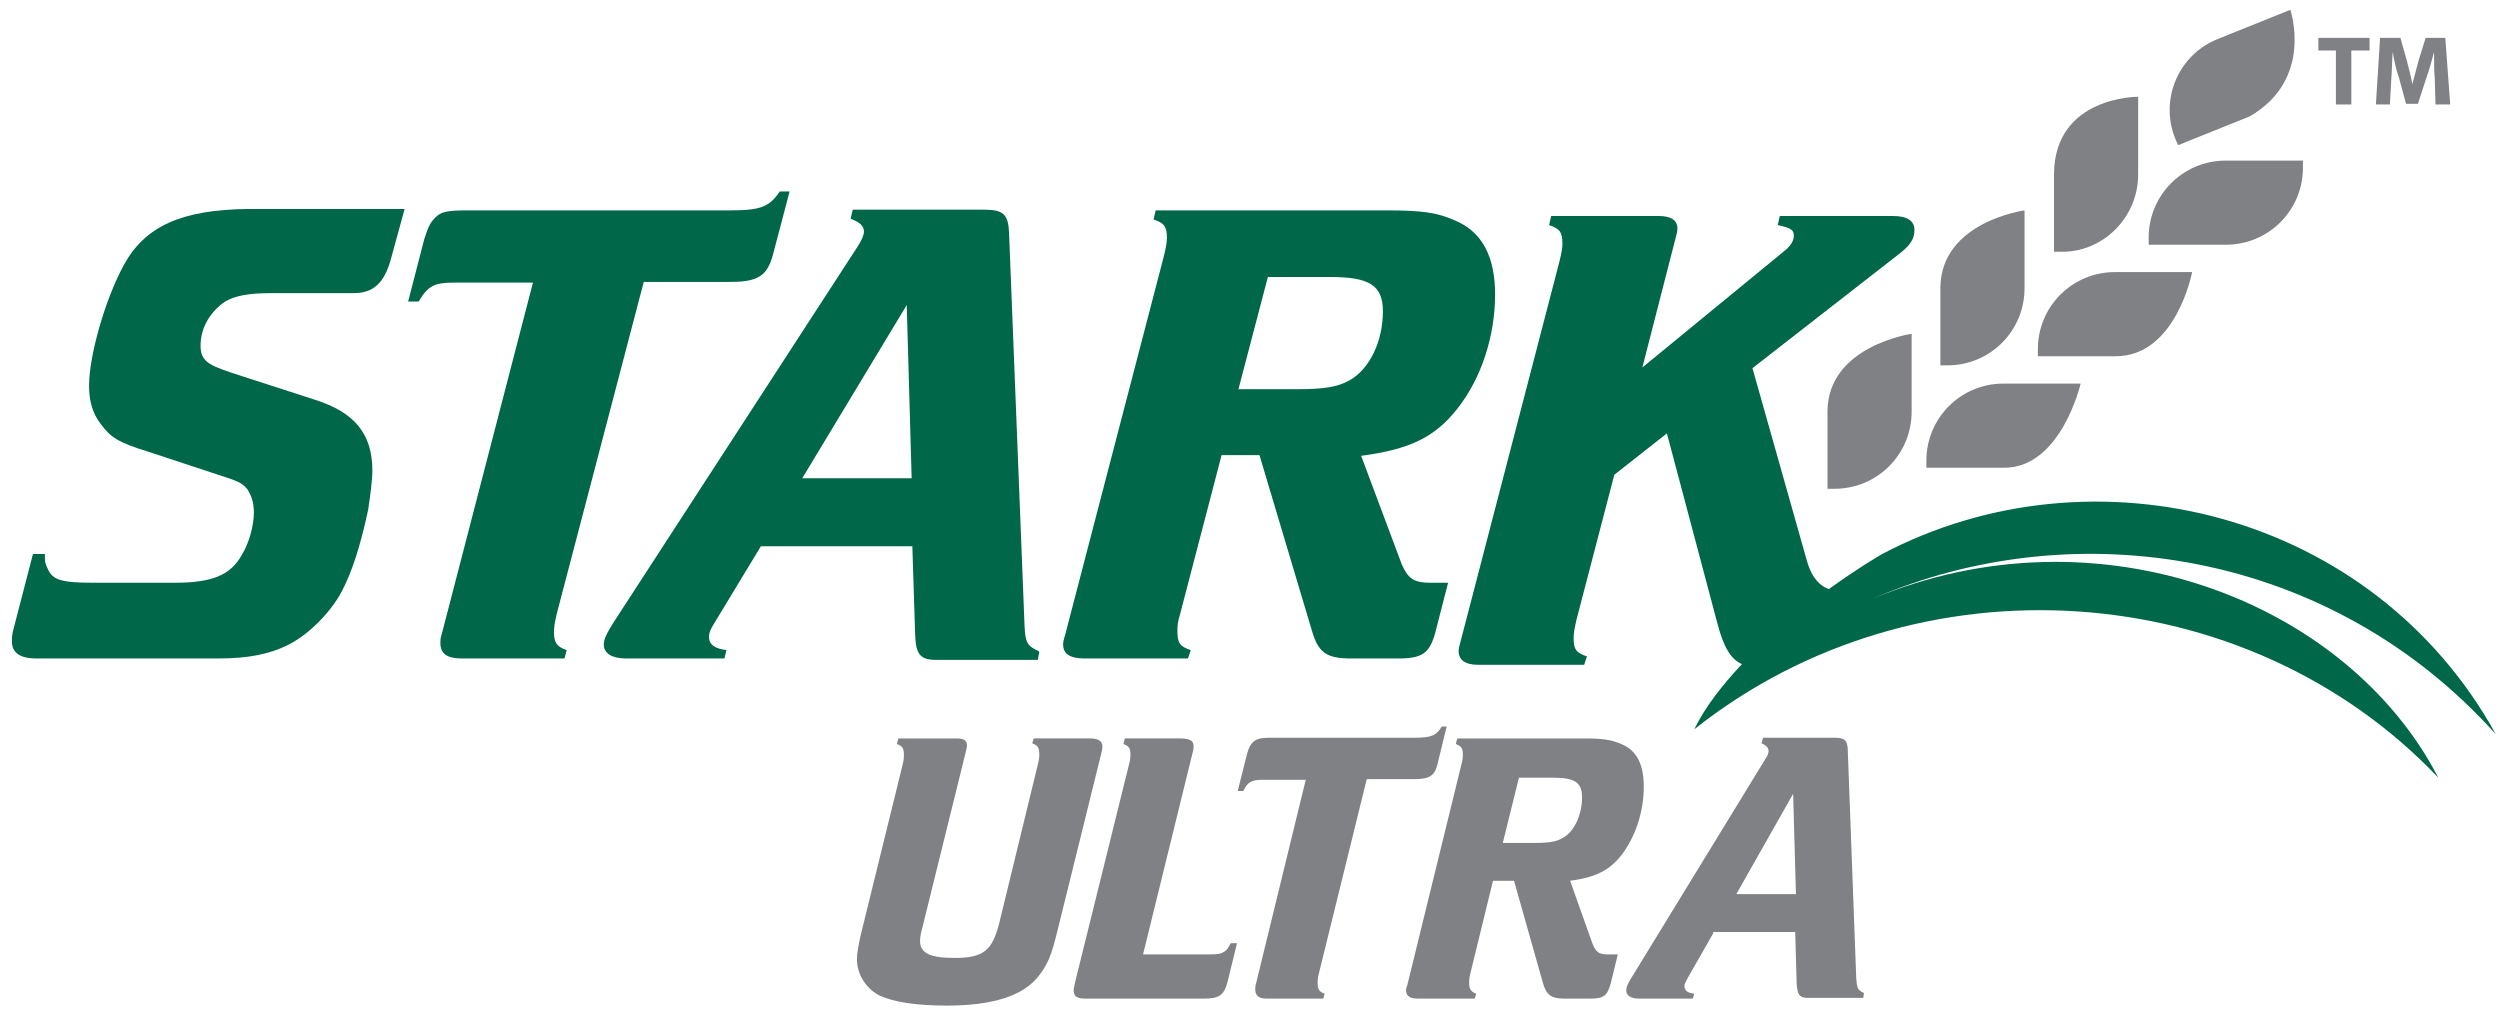 <?xml version="1.0" encoding="UTF-8"?> <!-- Generator: Adobe Illustrator 23.0.4, SVG Export Plug-In . SVG Version: 6.00 Build 0) --> <svg xmlns="http://www.w3.org/2000/svg" xmlns:xlink="http://www.w3.org/1999/xlink" id="Layer_1" x="0px" y="0px" viewBox="0 0 356.5 145" style="enable-background:new 0 0 356.5 145;" xml:space="preserve"> <style type="text/css"> .st0{fill:#808184;} .st1{fill:#006848;} </style> <path class="st0" d="M296.7,54.7h-11c-6.1,0-11,4.9-11,11v1h11C293.9,66.8,296.7,54.7,296.7,54.7z"></path> <path class="st0" d="M312.6,38.8h-11c-6.1,0-11,4.9-11,11v1h11C310.3,50.9,312.6,38.8,312.6,38.8z"></path> <path class="st0" d="M328.4,23.9v-1h-11c-6.1,0-11,4.9-11,11v1h11C323.5,34.9,328.4,30,328.4,23.9z"></path> <path class="st0" d="M272.6,47.6c0,0-11.9,1.7-12,11v11.1h1c6.1,0,11-4.9,11-11V47.6z"></path> <path class="st0" d="M288.7,41.1V30c0,0-11.9,1.6-12,11v11.1h1C283.8,52.1,288.7,47.2,288.7,41.1z"></path> <path class="st0" d="M304.9,24.9V13.8c0,0-11.9-0.1-12,11v11.1h1C299.9,36,304.9,31,304.9,24.9z"></path> <g> <path class="st1" d="M17.6,37.9C15,42.7,12.7,50.7,12.7,55c0,2.2,0.5,4,1.7,5.5c1.4,1.9,2.5,2.6,6.7,3.9l9.7,3.2 c3.1,1,3.7,1.2,4.5,2.2c0.6,1,0.9,1.9,0.9,3.3c0,1.7-0.6,4.2-1.7,6c-1.6,2.9-4.2,4-9.6,4H13.4c-4.7,0-5.9-0.4-6.6-2 c-0.3-0.6-0.4-1-0.4-1.6V79H4.7L1.9,89.8c-0.2,0.7-0.2,1.2-0.2,1.7c0,1.6,1.2,2.4,3.5,2.4h25.9c4.2,0,7.3-0.6,9.9-1.9 c2.9-1.4,6.1-4.6,7.7-7.6c1.5-2.8,2.7-6.6,3.8-11.7c0.3-2,0.6-4.3,0.6-5.6c0-5.2-2.5-8.3-8.2-10.1l-10.2-3.3 c-4.6-1.5-6.1-1.9-6.1-4.4c0-2.8,1.6-5,3.5-6.3c1.4-0.8,3.2-1.2,6.6-1.2h11.8c3.6,0,4.7-2.6,5.5-5.8l1.7-6.2H35.4 C25.8,29.9,20.6,32.3,17.6,37.9z"></path> <path class="st1" d="M79,90.1c0-0.7,0.1-1.3,0.4-2.6l12.4-47.3h12.4c3.9,0,5.2-0.9,6-3.8l2.4-9.1h-1.4c-1.5,2.2-2.7,2.7-7.1,2.7 H66.7c-3,0-3.8,0.2-4.6,1c-0.7,0.7-1,1.2-1.6,3.1L58.2,43h1.5c1.3-2.2,2.2-2.7,5-2.7H76L63,90.4c-0.2,0.5-0.2,1-0.2,1.3 c0,1.5,0.9,2.2,3.1,2.2h14.6l0.3-1.2C79.4,92.2,79,91.7,79,90.1z"></path> <path class="st1" d="M146.1,89.2l-2.2-55.8c-0.1-2.8-0.7-3.5-3.6-3.5h-18.7l-0.3,1.3c1.4,0.5,1.9,1.1,1.9,1.8c0,0.5-0.3,1.2-0.8,2 l-35,53.9c-0.8,1.3-1.3,2.2-1.3,3c0,1.3,1.2,2,3.2,2h14l0.3-1.2c-1.7-0.2-2.5-0.8-2.5-1.9c0-0.5,0.2-1.1,0.8-2l6.6-10.9h21.6 l0.4,12.6c0.1,2.8,0.7,3.6,3,3.6H148l0.2-1.2C146.5,92.1,146.2,91.7,146.1,89.2z M114.4,68.2l14.9-24.7l0.7,24.7H114.4z"></path> <path class="st1" d="M207.4,31.4c-2.5-1.1-4.7-1.4-9.6-1.4h-33l-0.3,1.3c1.5,0.5,1.9,1,1.9,2.6c0,0.7-0.1,1.2-0.4,2.5l-14.1,54.1 c-0.2,0.6-0.3,1.1-0.3,1.4c0,1.3,0.9,2,3.1,2h14.7l0.4-1.2c-1.6-0.5-1.9-1.1-1.9-2.7c0-0.7,0-1.2,0.4-2.5l5.9-22.6h5.4l7.5,25.1 c0.9,3.1,2.1,3.9,5.6,3.9h6.7c3.5,0,4.5-0.8,5.3-3.8l1.8-7H204c-2.4,0-3.2-0.6-4.1-2.6L194.1,65c6.8-0.9,10.5-2.6,13.7-6.7 c3.5-4.4,5.4-10.5,5.4-16.3C213.2,36.5,211.3,33,207.4,31.4z M192.5,54.2c-1.7,1-3.8,1.3-7.5,1.3h-8.4l4.2-16h8.9 c5.6,0,7.5,1.2,7.5,4.9C197.2,48.7,195.3,52.6,192.5,54.2z"></path> <path class="st1" d="M355.9,104.7C338.4,73,298.6,63.1,268.4,79c0,0-3.3,1.9-7.6,5c-1.2-0.4-2.4-1.5-3.1-3.9l-7.8-27.6l20.8-16.2 c1.7-1.3,2.3-2.2,2.3-3.5s-1-2-3.1-2h-16.1l-0.3,1.3c1.9,0.4,2.3,0.7,2.3,1.5c0,0.7-0.4,1.3-1,1.9l-20.6,16.9l4.7-18.3 c0.2-0.7,0.3-1.2,0.3-1.5c0-1.2-0.9-1.8-2.7-1.8h-15.3l-0.3,1.3c1.5,0.5,1.9,1,1.9,2.6c0,0.7-0.1,1.2-0.4,2.5l-14,53.8 c-0.3,1.1-0.4,1.5-0.4,1.8c0,1.3,0.9,2,2.8,2h15.1l0.4-1.2c-1.6-0.5-1.9-1.1-1.9-2.6c0-0.7,0.1-1.3,0.4-2.6l5.4-20.7l7.5-5.9 l7.2,27.1c0.9,3.4,1.9,5.1,3.5,5.8c-2.7,2.9-5.2,6-6.8,9.3c31.9-25.3,78.9-21.8,106.1,6.9c-13-25.2-48.5-39-80.7-25.5l0,0 C296,72.8,332.4,78.5,355.9,104.7z"></path> </g> <path class="st0" d="M147.4,105.3h8.1c1.1,0,1.7,0.4,1.7,1.1c0,0.1,0,0.4-0.1,0.8l-6.3,25.5c-0.9,3.7-1.4,4.8-2.7,6.5 c-2.2,2.8-6.5,4.2-13.1,4.2c-4.3,0-7.5-0.5-9.5-1.4c-1.9-0.9-3.3-3-3.3-5.2c0-0.8,0.2-1.9,0.5-3.3l6-24.4c0.2-0.8,0.2-1.1,0.2-1.4 c0-1-0.2-1.3-1-1.6l0.2-0.8h8.3c1.1,0,1.5,0.3,1.5,1.1c0,0.1-0.1,0.4-0.2,0.9l-6.2,25.1c-0.2,0.7-0.3,1.3-0.3,1.8 c0,1.7,1.4,2.4,4.9,2.4c4.1,0,5.4-1,6.4-5L148,109c0.2-0.8,0.2-1.1,0.2-1.4c0-1-0.2-1.3-1-1.6L147.4,105.3z"></path> <path class="st0" d="M172.5,136.1c1.3,0,1.6-0.1,2.1-0.4c0.3-0.2,0.5-0.4,0.9-1.2h0.9l-1.3,5.3c-0.5,2.1-1.2,2.6-3.4,2.6h-16.9 c-1.2,0-1.7-0.3-1.7-1.2c0-0.2,0.1-0.6,0.2-1.1L161,109c0.2-0.7,0.2-1.1,0.2-1.4c0-0.9-0.2-1.2-1-1.5l0.2-0.8h7.8c1.5,0,2,0.3,2,1.1 c0,0.2,0,0.5-0.1,0.8l-7.1,28.9L172.5,136.1L172.5,136.1z"></path> <path class="st0" d="M188.1,138.7c-0.2,0.7-0.2,1.1-0.2,1.5c0,0.9,0.2,1.2,1,1.5l-0.2,0.7h-8c-1.2,0-1.7-0.4-1.7-1.3 c0-0.2,0-0.5,0.1-0.8l7.1-29.1H180c-1.5,0-2.1,0.3-2.7,1.6h-0.8l1.3-5.2c0.3-1.1,0.5-1.4,0.9-1.8c0.5-0.4,0.9-0.6,2.5-0.6h20.5 c2.4,0,3.1-0.3,3.9-1.6h0.7l-1.3,5.3c-0.4,1.7-1.1,2.2-3.3,2.2h-6.8L188.1,138.7z"></path> <path class="st0" d="M229.7,140.2c-0.5,1.8-1,2.2-2.9,2.2h-3.7c-1.9,0-2.6-0.5-3.1-2.3l-4.1-14.5h-3l-3.2,13.1 c-0.2,0.8-0.2,1.1-0.2,1.4c0,0.9,0.2,1.3,1,1.6l-0.2,0.7h-8.1c-1.2,0-1.7-0.4-1.7-1.2c0-0.2,0.1-0.5,0.2-0.8l7.7-31.4 c0.2-0.7,0.2-1.1,0.2-1.4c0-0.9-0.2-1.2-1-1.5l0.2-0.8h18.1c2.7,0,3.9,0.2,5.3,0.8c2.2,0.9,3.2,2.9,3.2,6.1c0,3.4-1.1,6.9-3,9.5 c-1.8,2.4-3.8,3.4-7.5,3.9l3.2,9c0.5,1.2,0.9,1.5,2.2,1.5h1.4L229.7,140.2z M218.9,120.2c2.1,0,3.2-0.2,4.1-0.8 c1.5-0.9,2.6-3.2,2.6-5.7c0-2.1-1-2.8-4.1-2.8h-4.9l-2.3,9.3H218.9z"></path> <path class="st0" d="M244.3,133.1l-3.6,6.3c-0.3,0.6-0.5,0.9-0.5,1.2c0,0.7,0.5,1,1.4,1.1l-0.2,0.7h-7.7c-1.1,0-1.8-0.4-1.8-1.2 c0-0.4,0.2-0.9,0.7-1.7l19.1-31.2c0.3-0.4,0.5-0.9,0.5-1.2c0-0.4-0.3-0.8-1-1.1l0.2-0.8h10.2c1.5,0,1.9,0.4,1.9,2l1.2,32.3 c0.1,1.4,0.2,1.7,1.1,2.1l-0.1,0.7h-7.8c-1.3,0-1.6-0.4-1.7-2.1l-0.2-7.3h-11.7V133.1z M255.7,113.2l-8.1,14.3h8.5L255.7,113.2z"></path> <path class="st0" d="M310.2,19.8l0.4,0.9l10.2-4.1c9.2-5.3,5.8-15.2,5.8-15.2l-10.2,4.1C310.7,7.7,307.9,14.1,310.2,19.8z"></path> <g> <polygon class="st0" points="330.6,7.2 333.1,7.2 333.1,14.9 335.3,14.9 335.3,7.2 337.9,7.2 337.9,5.4 330.6,5.4 "></polygon> <path class="st0" d="M348.7,5.4h-2.8l-1,3.2c-0.3,1.1-0.6,2.3-0.9,3.4l0,0c-0.2-1.1-0.5-2.3-0.8-3.4l-0.9-3.2h-2.9l-0.6,9.5h2 l0.2-3.6c0.1-1.2,0.1-2.6,0.2-3.9l0,0c0.2,1.2,0.5,2.6,0.9,3.7l1,3.7h1.7l1.2-3.7c0.4-1.1,0.8-2.5,1.1-3.7l0,0c0,1.4,0,2.8,0.1,3.9 l0.1,3.6h2.1L348.7,5.4z"></path> </g> </svg> 